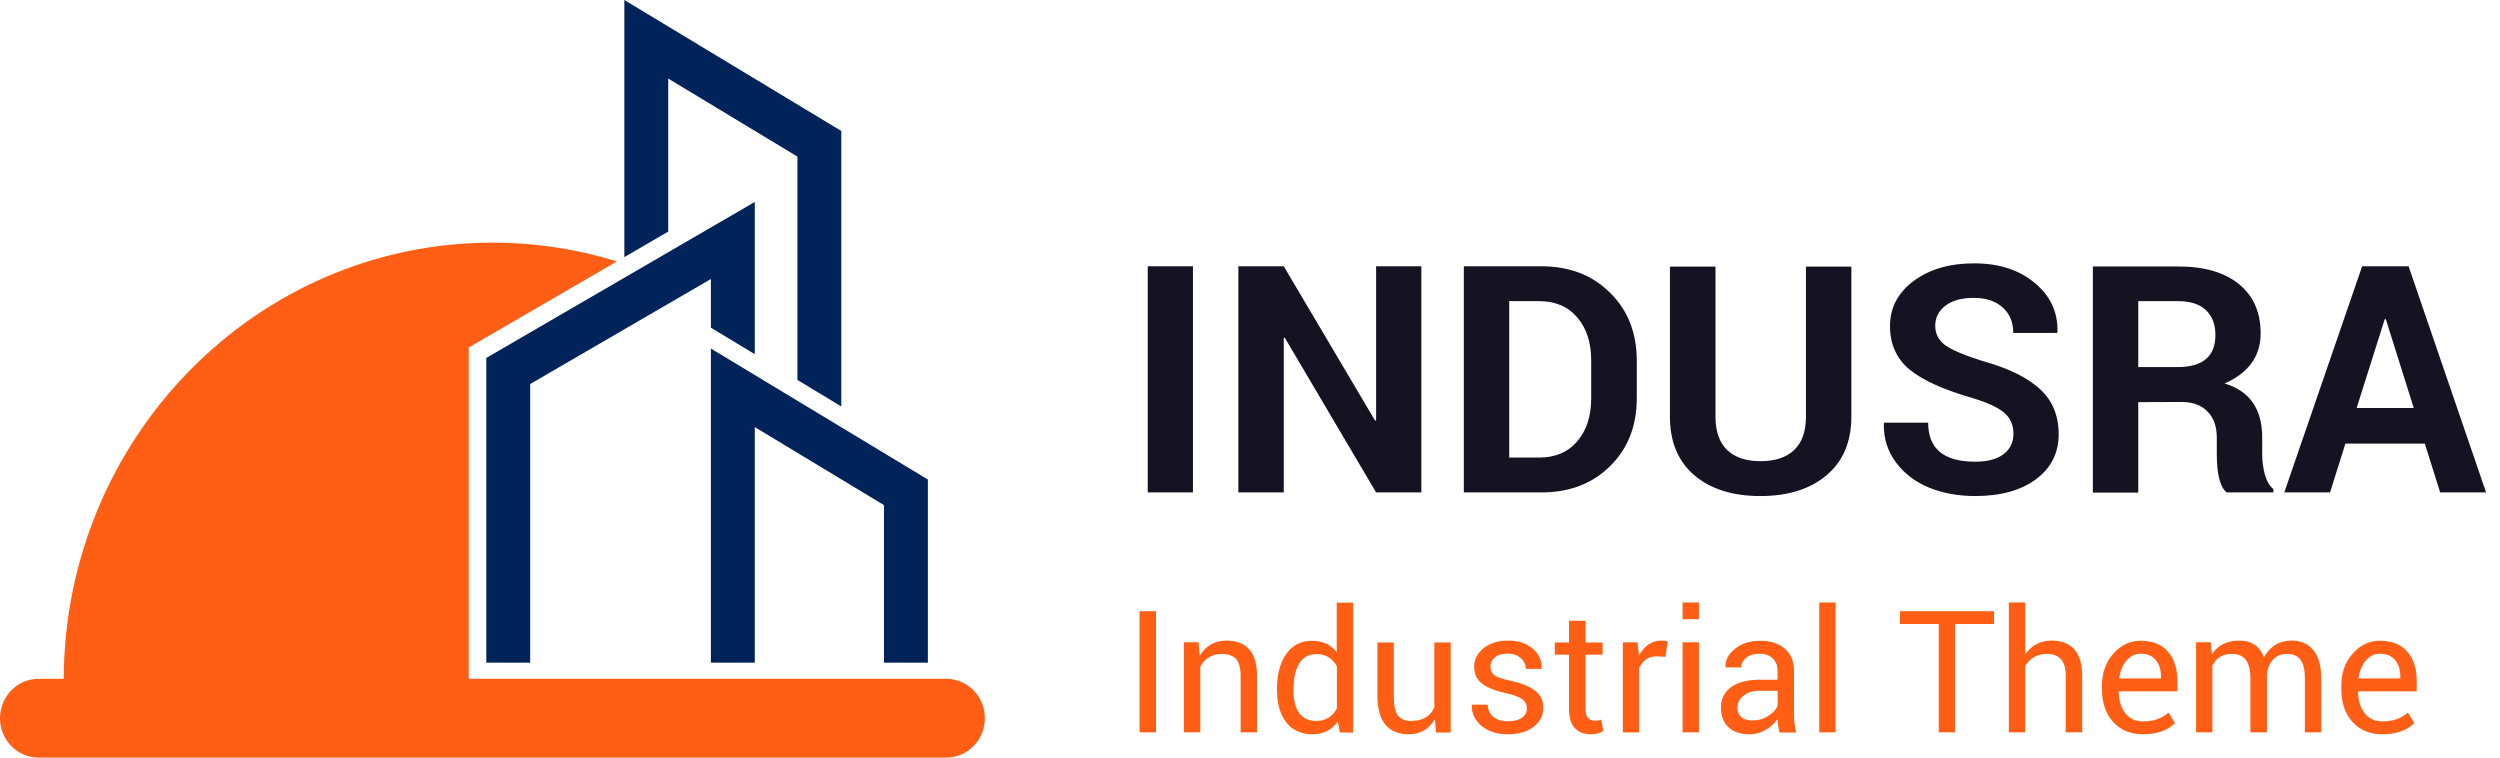 <svg width="198" height="60" viewBox="0 0 198 60" fill="none" xmlns="http://www.w3.org/2000/svg">
<path d="M74.948 53.763H37.124V27.523L48.859 20.704C45.74 19.737 42.43 19.218 39 19.218C20.293 19.218 5.121 34.671 5.046 53.763H3.053C1.367 53.763 0 55.158 0 56.881C0 58.603 1.366 60 3.053 60H74.947C76.633 60 78 58.604 78 56.881C78 55.159 76.634 53.763 74.947 53.763H74.948Z" fill="#FF5E14"/>
<path d="M59.779 15.994V28.052L56.303 25.953V22.097L41.99 30.414V52.484H38.515V28.349L59.779 15.994Z" fill="#00235A"/>
<path d="M73.487 37.98V52.484H70.012V40.005L59.779 33.826V52.484H56.303V27.604L73.487 37.98Z" fill="#00235A"/>
<path d="M66.632 10.375V32.19L63.157 30.092V12.403L52.923 6.221V18.343L49.448 20.362V0L66.632 10.375Z" fill="#00235A"/>
<path d="M94.482 21.09V39H90.9V21.09H94.482ZM112.57 21.09V39H108.988L101.756 26.75L101.674 26.764V39H98.078V21.09H101.674L108.906 33.312L108.988 33.299V21.09H112.57ZM121.908 23.852H119.529V36.238H121.908C123.184 36.238 124.187 35.81 124.916 34.953C125.654 34.096 126.023 32.957 126.023 31.535V28.541C126.023 27.128 125.654 25.994 124.916 25.137C124.187 24.28 123.184 23.852 121.908 23.852ZM122.086 39H115.934V21.09H122.086C124.301 21.09 126.11 21.787 127.514 23.182C128.926 24.567 129.633 26.363 129.633 28.568V31.535C129.633 33.741 128.926 35.536 127.514 36.922C126.11 38.307 124.301 39 122.086 39ZM143.031 21.117H146.627V32.998C146.627 34.985 145.975 36.53 144.672 37.633C143.368 38.736 141.618 39.287 139.422 39.287C137.234 39.287 135.493 38.74 134.199 37.647C132.905 36.544 132.258 34.994 132.258 32.998V21.117H135.867V32.998C135.867 34.165 136.173 35.044 136.783 35.637C137.403 36.229 138.287 36.525 139.436 36.525C140.584 36.525 141.468 36.234 142.088 35.65C142.717 35.058 143.031 34.174 143.031 32.998V21.117ZM156.416 36.566H156.443C157.41 36.566 158.152 36.37 158.672 35.978C159.201 35.578 159.465 35.035 159.465 34.352C159.465 33.659 159.223 33.107 158.74 32.697C158.266 32.278 157.41 31.881 156.17 31.508C153.919 30.861 152.273 30.113 151.234 29.266C150.204 28.409 149.689 27.26 149.689 25.82C149.689 24.371 150.314 23.182 151.562 22.252C152.811 21.322 154.411 20.857 156.361 20.857C158.321 20.857 159.921 21.377 161.16 22.416C162.4 23.446 162.997 24.74 162.951 26.299L162.938 26.367H159.451C159.451 25.52 159.169 24.845 158.604 24.344C158.048 23.842 157.286 23.592 156.32 23.592C155.354 23.592 154.602 23.801 154.064 24.221C153.536 24.631 153.271 25.16 153.271 25.807C153.271 26.445 153.54 26.96 154.078 27.352C154.625 27.734 155.609 28.149 157.031 28.596C159.064 29.161 160.572 29.899 161.557 30.811C162.55 31.713 163.047 32.907 163.047 34.393C163.047 35.878 162.445 37.068 161.242 37.961C160.048 38.845 158.444 39.287 156.43 39.287C155.108 39.287 153.9 39.068 152.807 38.631C151.713 38.184 150.833 37.519 150.168 36.635C149.503 35.751 149.179 34.725 149.197 33.559L149.225 33.477H152.711C152.711 35.536 153.946 36.566 156.416 36.566ZM169.35 39.014H165.754V21.104H172.521C174.572 21.104 176.172 21.568 177.32 22.498C178.469 23.428 179.043 24.727 179.043 26.395C179.043 28.208 178.09 29.535 176.186 30.373C178.173 30.965 179.166 32.387 179.166 34.639V35.965C179.166 36.539 179.239 37.086 179.385 37.605C179.531 38.116 179.754 38.494 180.055 38.74V39H176.35C175.83 38.581 175.57 37.56 175.57 35.938V34.666C175.57 33.773 175.324 33.08 174.832 32.588C174.349 32.087 173.661 31.836 172.768 31.836L169.35 31.85V39.014ZM169.35 23.852V29.074H172.453C174.458 29.074 175.461 28.227 175.461 26.531C175.461 25.693 175.21 25.037 174.709 24.562C174.208 24.088 173.479 23.852 172.521 23.852H169.35ZM193.262 39L192.045 35.131H185.756L184.539 39H180.916L187.082 21.09H190.76L196.898 39H193.262ZM188.873 25.273L186.645 32.315H191.17L188.955 25.273H188.873Z" fill="#151222"/>
<path d="M91.556 48.405V58H90.252V48.405H91.556ZM93.768 50.866H94.925L95.02 51.928C95.514 51.132 96.219 50.734 97.137 50.734C97.918 50.734 98.517 50.964 98.932 51.423C99.347 51.877 99.554 52.568 99.554 53.496V58H98.258V53.525C98.258 52.905 98.136 52.46 97.892 52.192C97.647 51.923 97.267 51.789 96.749 51.789C96.378 51.789 96.048 51.877 95.76 52.053C95.472 52.228 95.24 52.477 95.064 52.8V58H93.768V50.866ZM101.136 54.58C101.136 53.413 101.383 52.482 101.876 51.789C102.369 51.096 103.043 50.749 103.897 50.749C104.752 50.749 105.409 51.052 105.868 51.657V47.731H107.171V58.015H106.109L105.956 57.136C105.482 57.815 104.808 58.154 103.934 58.154C103.06 58.154 102.376 57.844 101.883 57.224C101.39 56.599 101.144 55.764 101.144 54.719L101.136 54.58ZM102.447 54.58V54.719C102.447 55.466 102.596 56.049 102.894 56.469C103.197 56.889 103.651 57.099 104.256 57.099C104.989 57.099 105.531 56.765 105.882 56.096V52.77C105.521 52.126 104.984 51.804 104.271 51.804C103.661 51.804 103.204 52.053 102.901 52.551C102.599 53.044 102.447 53.72 102.447 54.58ZM111.566 58.154C110.765 58.154 110.152 57.902 109.728 57.399C109.303 56.892 109.09 56.12 109.09 55.085V50.881H110.387V55.1C110.387 55.847 110.494 56.367 110.709 56.66C110.929 56.953 111.283 57.099 111.771 57.099C112.665 57.099 113.275 56.74 113.602 56.023V50.881H114.898V58.015H113.734L113.646 56.96C113.177 57.756 112.484 58.154 111.566 58.154ZM119.447 57.121C119.906 57.121 120.267 57.031 120.531 56.85C120.794 56.665 120.926 56.42 120.926 56.118C120.926 55.815 120.814 55.576 120.589 55.4C120.365 55.219 119.957 55.06 119.366 54.924C118.468 54.728 117.806 54.47 117.381 54.148C116.961 53.82 116.751 53.371 116.751 52.8C116.751 52.228 117 51.743 117.499 51.342C117.997 50.937 118.646 50.734 119.447 50.734C120.248 50.734 120.895 50.947 121.388 51.372C121.886 51.791 122.123 52.314 122.098 52.939L122.083 52.976H120.846C120.846 52.648 120.711 52.365 120.443 52.126C120.179 51.887 119.83 51.767 119.396 51.767C118.966 51.767 118.634 51.865 118.399 52.06C118.165 52.251 118.048 52.495 118.048 52.792C118.048 53.09 118.15 53.317 118.355 53.474C118.561 53.63 118.963 53.772 119.564 53.898C120.482 54.099 121.156 54.367 121.585 54.704C122.015 55.036 122.23 55.478 122.23 56.03C122.23 56.665 121.974 57.177 121.461 57.568C120.953 57.959 120.27 58.154 119.41 58.154C118.551 58.154 117.855 57.929 117.323 57.48C116.795 57.031 116.544 56.486 116.568 55.847L116.583 55.81H117.821C117.845 56.249 118.009 56.581 118.312 56.806C118.619 57.026 119.002 57.136 119.461 57.136L119.447 57.121ZM124.266 49.16H125.577V50.881H126.925V51.848H125.577V56.176C125.577 56.782 125.829 57.084 126.332 57.084C126.488 57.084 126.649 57.055 126.815 56.997L126.983 57.883C126.749 58.063 126.419 58.154 125.995 58.154C125.448 58.154 125.023 57.99 124.72 57.663C124.417 57.336 124.266 56.84 124.266 56.176V51.848H123.138V50.881H124.266V49.16ZM129.825 58.007H128.529V50.873H129.686L129.811 51.914C130.245 51.127 130.836 50.734 131.583 50.734C131.759 50.734 131.925 50.759 132.081 50.808L131.905 52.023L131.239 51.98C130.57 51.98 130.099 52.29 129.825 52.91V58.007ZM134.557 50.866V58H133.26V50.866H134.557ZM134.557 47.717V49.042H133.26V47.717H134.557ZM138.585 58.154C137.843 58.154 137.276 57.966 136.886 57.59C136.495 57.214 136.3 56.687 136.3 56.008C136.3 55.329 136.573 54.797 137.12 54.411C137.667 54.025 138.419 53.833 139.376 53.833H140.782V53.129C140.782 52.709 140.653 52.38 140.394 52.141C140.14 51.897 139.793 51.774 139.354 51.774C138.919 51.774 138.57 51.879 138.307 52.089C138.043 52.294 137.911 52.551 137.911 52.858H136.673L136.659 52.822C136.634 52.285 136.883 51.806 137.406 51.386C137.933 50.961 138.602 50.749 139.413 50.749C140.228 50.749 140.877 50.959 141.361 51.379C141.844 51.794 142.086 52.382 142.086 53.144V56.579C142.086 57.131 142.147 57.609 142.269 58.015H140.929C140.836 57.56 140.787 57.204 140.782 56.945C140.528 57.307 140.206 57.6 139.815 57.824C139.43 58.044 139.02 58.154 138.585 58.154ZM137.611 56.037H137.604C137.604 56.359 137.704 56.611 137.904 56.791C138.104 56.972 138.414 57.062 138.834 57.062C139.254 57.062 139.654 56.945 140.035 56.711C140.421 56.472 140.672 56.193 140.79 55.876V54.711H139.339C138.822 54.711 138.404 54.841 138.087 55.1C137.77 55.353 137.611 55.666 137.611 56.037ZM145.382 47.717V58H144.085V47.717H145.382ZM157.928 48.405V49.423H154.845V58H153.548V49.423H150.472V48.405H157.928ZM160.396 47.717V51.826C160.909 51.098 161.607 50.734 162.491 50.734C163.272 50.734 163.871 50.966 164.286 51.43C164.701 51.894 164.908 52.595 164.908 53.532V58H163.604V53.518C163.604 52.927 163.48 52.492 163.231 52.214C162.982 51.931 162.604 51.789 162.096 51.789C161.373 51.789 160.807 52.104 160.396 52.734V58H159.1V47.717H160.396ZM171.148 53.569C171.148 53.032 171.009 52.6 170.731 52.273C170.453 51.94 170.052 51.774 169.53 51.774C169.1 51.774 168.729 51.955 168.417 52.316C168.109 52.678 167.918 53.139 167.845 53.701L167.86 53.737H171.148V53.569ZM169.728 58.154C168.736 58.154 167.945 57.827 167.354 57.172C166.769 56.518 166.476 55.656 166.476 54.587V54.294C166.476 53.293 166.773 52.453 167.369 51.774C167.97 51.091 168.69 50.749 169.53 50.749C170.477 50.749 171.2 51.035 171.698 51.606C172.201 52.172 172.452 52.951 172.452 53.942V54.755H167.823L167.801 54.785C167.816 55.488 167.992 56.057 168.329 56.491C168.67 56.921 169.137 57.136 169.728 57.136C170.558 57.136 171.231 56.901 171.749 56.433L172.262 57.275H172.254C171.659 57.861 170.816 58.154 169.728 58.154ZM175.221 58H173.932V50.866H175.089L175.184 51.804C175.672 51.091 176.395 50.734 177.352 50.734C178.314 50.734 178.966 51.174 179.308 52.053C179.801 51.174 180.528 50.734 181.49 50.734C182.237 50.734 182.816 50.988 183.226 51.496C183.636 51.999 183.841 52.746 183.841 53.737V58H182.545V53.723C182.545 53.034 182.428 52.541 182.193 52.243C181.959 51.94 181.607 51.789 181.139 51.789C180.675 51.789 180.304 51.94 180.025 52.243C179.752 52.541 179.591 52.932 179.542 53.415V58H178.231V53.723C178.231 53.059 178.109 52.57 177.865 52.258C177.625 51.945 177.267 51.789 176.788 51.789C176.036 51.789 175.514 52.099 175.221 52.719V58ZM190.104 53.569C190.104 53.032 189.964 52.6 189.686 52.273C189.408 51.94 189.007 51.774 188.485 51.774C188.055 51.774 187.684 51.955 187.372 52.316C187.064 52.678 186.874 53.139 186.8 53.701L186.815 53.737H190.104V53.569ZM188.683 58.154C187.691 58.154 186.9 57.827 186.31 57.172C185.724 56.518 185.431 55.656 185.431 54.587V54.294C185.431 53.293 185.729 52.453 186.324 51.774C186.925 51.091 187.645 50.749 188.485 50.749C189.432 50.749 190.155 51.035 190.653 51.606C191.156 52.172 191.407 52.951 191.407 53.942V54.755H186.778L186.756 54.785C186.771 55.488 186.947 56.057 187.284 56.491C187.625 56.921 188.092 57.136 188.683 57.136C189.513 57.136 190.187 56.901 190.704 56.433L191.217 57.275H191.209C190.614 57.861 189.771 58.154 188.683 58.154Z" fill="#FF5E14"/>
</svg>
